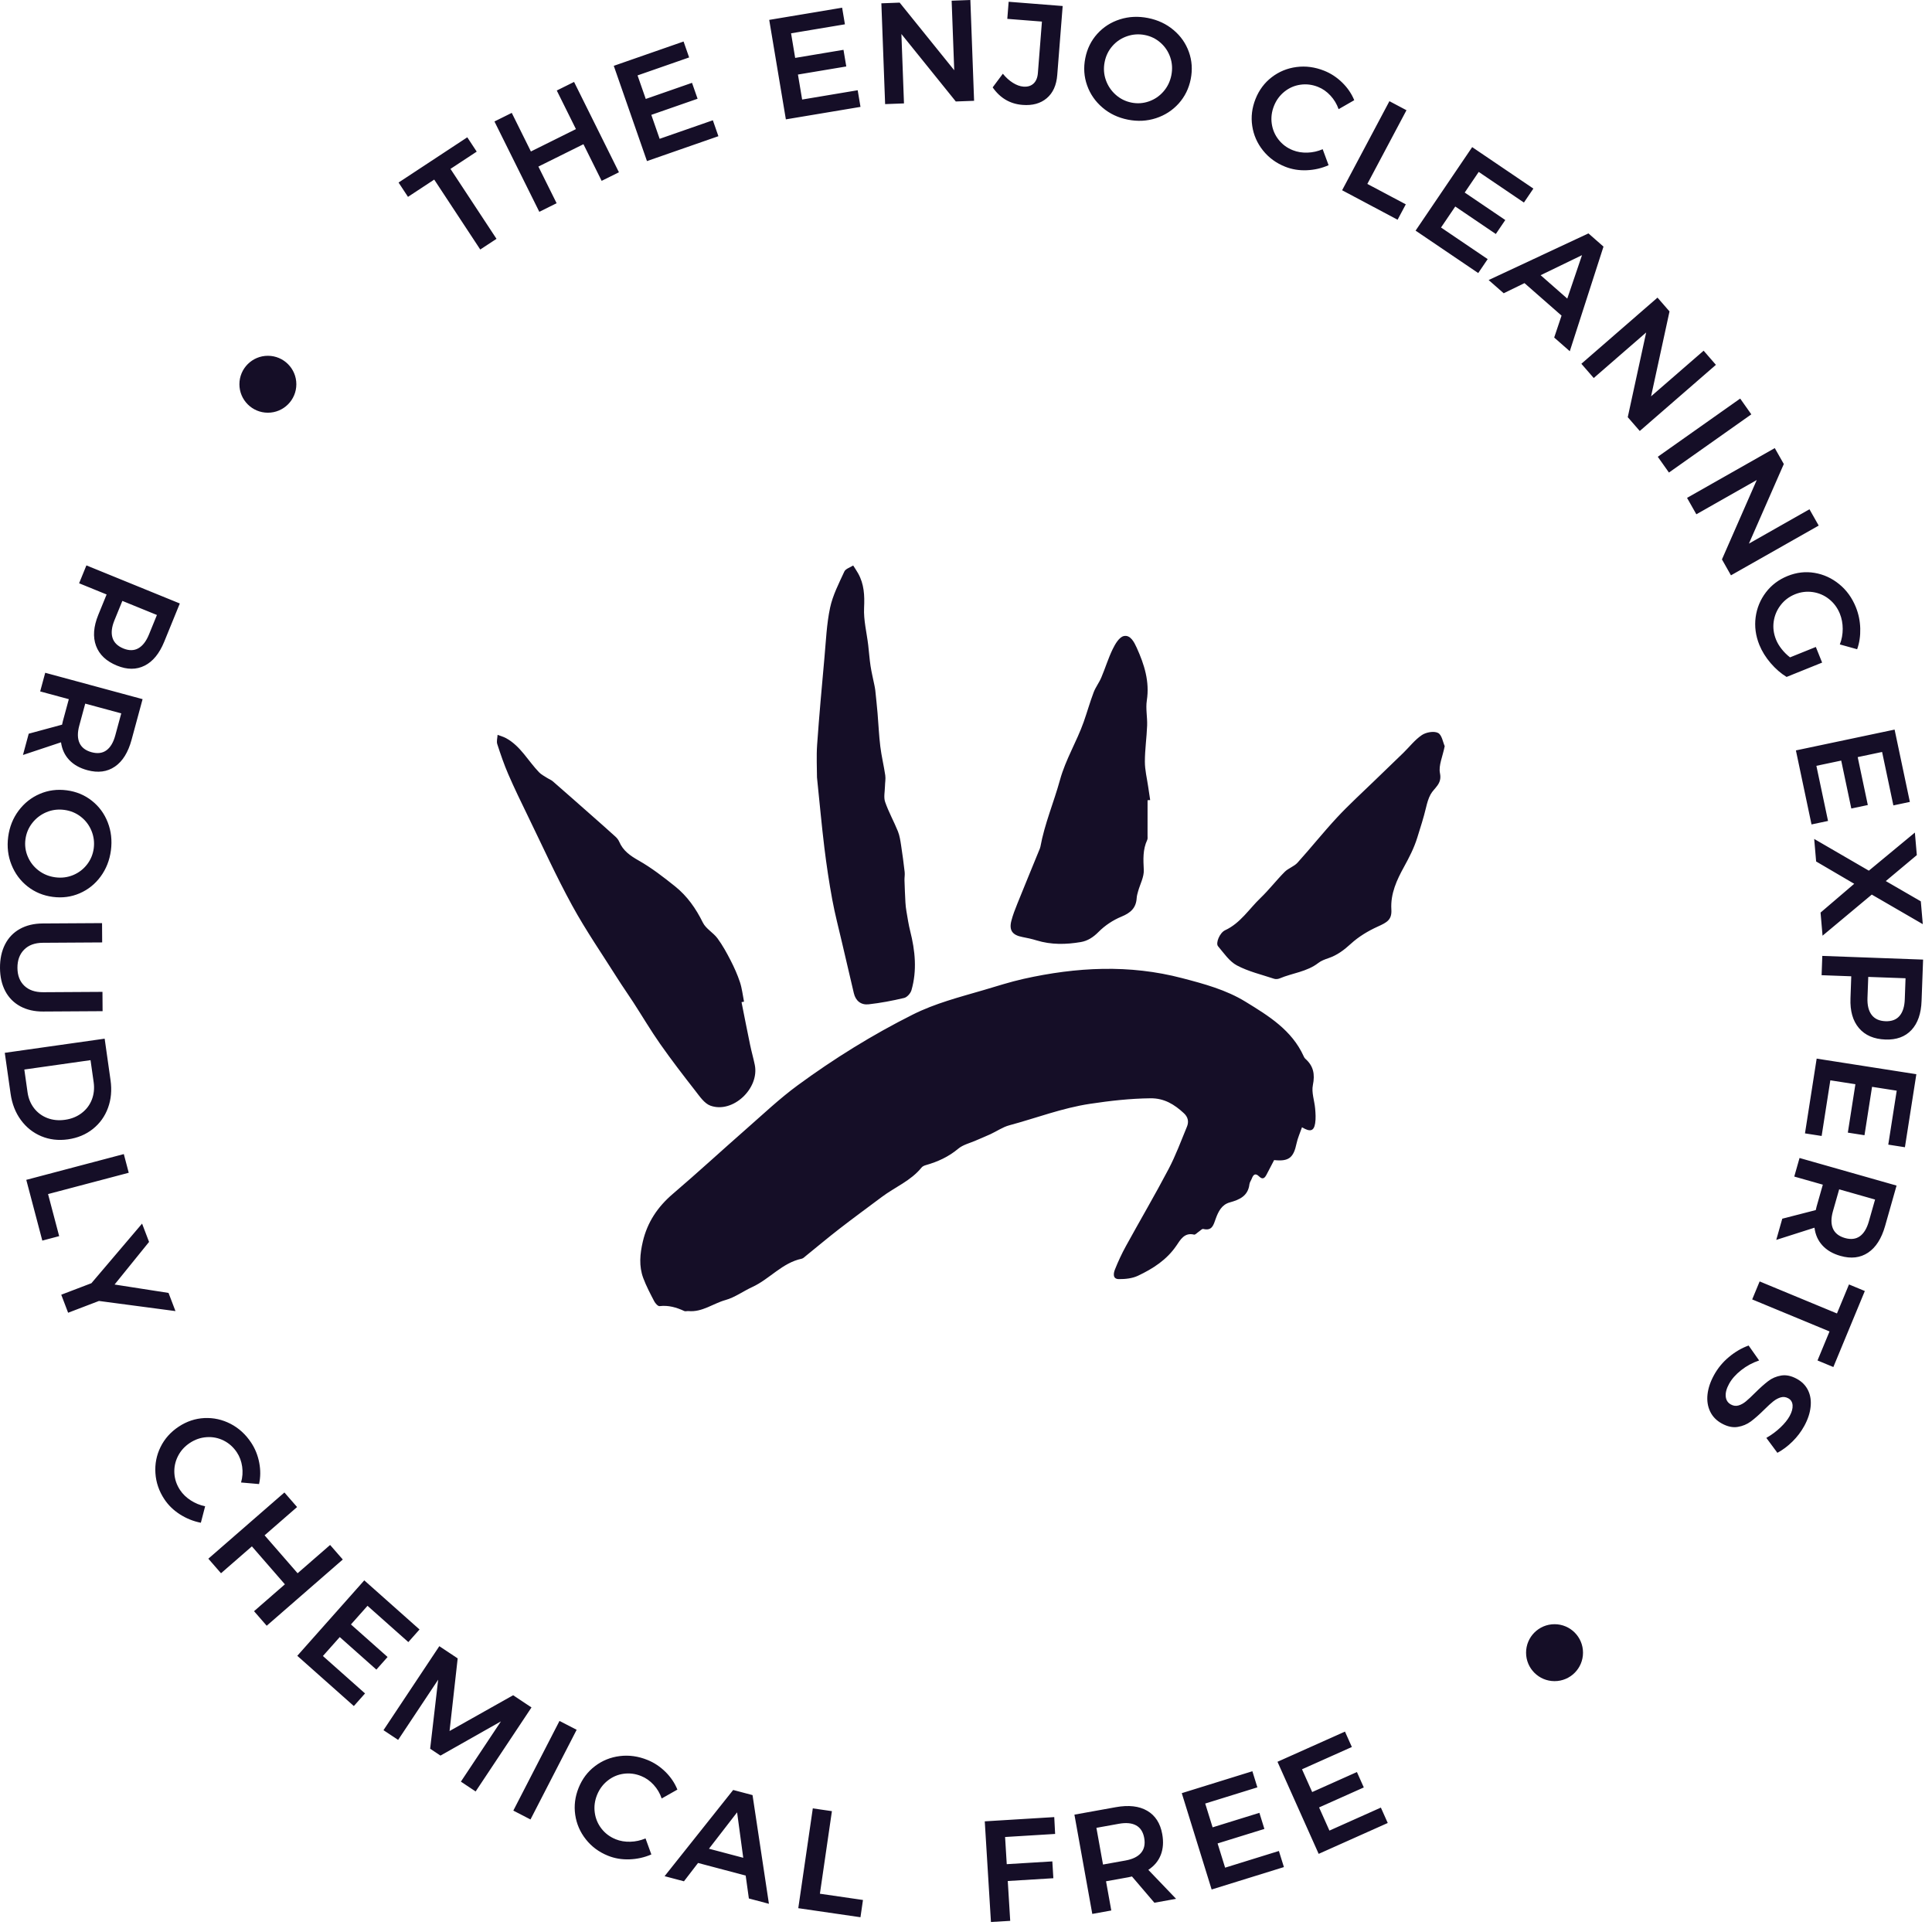 <?xml version="1.0" encoding="utf-8"?>
<!-- Generator: Adobe Illustrator 13.0.0, SVG Export Plug-In  -->
<!DOCTYPE svg PUBLIC "-//W3C//DTD SVG 1.1//EN" "http://www.w3.org/Graphics/SVG/1.1/DTD/svg11.dtd">
<svg version="1.1"
	 xmlns="http://www.w3.org/2000/svg" xmlns:xlink="http://www.w3.org/1999/xlink" xmlns:a="http://ns.adobe.com/AdobeSVGViewerExtensions/3.0/"
	 x="0px" y="0px" width="181px" height="181px" viewBox="0 0 181 181" enable-background="new 0 0 181 181" xml:space="preserve">
<defs>
</defs>
<path fill="#150E27" d="M119.682,165.053l6.322-2.828l0.645,1.443l-4.67,2.088l0.953,2.133l4.191-1.875l0.645,1.443l-4.19,1.873
	l0.97,2.17l4.819-2.156l0.644,1.443l-6.471,2.893L119.682,165.053z M110.715,167.992l6.615-2.053l0.467,1.51l-4.886,1.516
	l0.692,2.23l4.384-1.359l0.468,1.508l-4.384,1.359l0.704,2.27l5.039-1.563l0.47,1.508l-6.771,2.1L110.715,167.992z M103.336,174.68
	l2.102-0.377c0.673-0.121,1.16-0.359,1.461-0.717c0.302-0.355,0.4-0.82,0.297-1.396c-0.102-0.566-0.356-0.959-0.762-1.18
	c-0.404-0.221-0.943-0.27-1.617-0.148l-2.1,0.379L103.336,174.68z M108.15,178.258l-2.102-2.461c-0.07,0.021-0.18,0.047-0.33,0.074
	l-2.099,0.377l0.492,2.736l-1.78,0.322l-1.674-9.301l3.879-0.699c1.204-0.217,2.184-0.105,2.939,0.336
	c0.756,0.439,1.227,1.168,1.41,2.188c0.131,0.727,0.084,1.375-0.137,1.945c-0.222,0.57-0.611,1.037-1.168,1.402l2.602,2.715
	L108.15,178.258z M92.258,170.633l6.51-0.398l0.082,1.578l-4.688,0.287l0.155,2.545l4.271-0.26l0.096,1.576l-4.271,0.262
	l0.229,3.732l-1.805,0.109L92.258,170.633z M76.148,169.418l1.79,0.26l-1.125,7.736L80.848,178l-0.235,1.617l-5.826-0.848
	L76.148,169.418z M66.42,173.198l3.211,0.849l-0.576-4.258L66.42,173.198z M70.158,177.859l-0.298-2.146l-4.463-1.181l-1.321,1.718
	l-1.813-0.48l6.425-8.076l1.814,0.48l1.535,10.184L70.158,177.859z M61.234,167.209c-0.341-0.371-0.728-0.645-1.162-0.818
	c-0.542-0.221-1.091-0.291-1.648-0.215c-0.554,0.076-1.053,0.291-1.494,0.641c-0.443,0.35-0.774,0.798-0.994,1.339
	c-0.219,0.543-0.291,1.093-0.216,1.651c0.075,0.561,0.284,1.063,0.629,1.508c0.345,0.443,0.787,0.775,1.33,0.996
	c0.417,0.168,0.874,0.246,1.369,0.232c0.496-0.014,0.972-0.117,1.429-0.311l0.545,1.502c-0.65,0.281-1.332,0.434-2.052,0.459
	c-0.718,0.025-1.39-0.088-2.017-0.342c-0.842-0.34-1.533-0.854-2.071-1.537c-0.54-0.684-0.87-1.45-0.993-2.301
	c-0.122-0.85-0.015-1.693,0.322-2.527c0.338-0.834,0.849-1.512,1.534-2.029c0.685-0.52,1.46-0.832,2.324-0.939
	c0.863-0.107,1.725,0.013,2.585,0.361c0.626,0.252,1.188,0.625,1.688,1.117c0.498,0.494,0.873,1.047,1.119,1.662l-1.471,0.833
	C61.826,168.006,61.574,167.58,61.234,167.209L61.234,167.209z M52.416,161.227l1.608,0.828l-4.325,8.402l-1.608-0.83
	L52.416,161.227z M41.158,154.223l1.72,1.143l-0.761,6.805l5.957-3.352l1.719,1.143l-5.232,7.871l-1.382-0.92l3.751-5.645
	l-5.664,3.205l-0.967-0.643l0.752-6.471l-3.752,5.645l-1.372-0.912L41.158,154.223z M34.127,148.057l5.177,4.601l-1.049,1.181
	l-3.825-3.398l-1.551,1.746l3.432,3.049l-1.05,1.182l-3.431-3.049l-1.578,1.775l3.947,3.506l-1.049,1.182l-5.298-4.707
	L34.127,148.057z M26.645,139.823l1.188,1.364l-3.045,2.65l3.093,3.553l3.045-2.649l1.188,1.362l-7.127,6.205l-1.188-1.363
	l2.891-2.518l-3.092-3.555l-2.893,2.518l-1.187-1.363L26.645,139.823z M22.687,137.4c-0.071-0.498-0.235-0.941-0.494-1.332
	c-0.324-0.488-0.736-0.857-1.236-1.109c-0.502-0.25-1.033-0.357-1.595-0.318c-0.565,0.037-1.089,0.219-1.576,0.541
	c-0.489,0.324-0.861,0.736-1.115,1.24c-0.255,0.504-0.366,1.035-0.335,1.598c0.033,0.563,0.211,1.086,0.533,1.574
	c0.249,0.375,0.581,0.697,0.997,0.967s0.868,0.455,1.353,0.554l-0.401,1.544c-0.693-0.133-1.343-0.395-1.95-0.779
	c-0.606-0.387-1.096-0.861-1.469-1.424c-0.502-0.757-0.781-1.572-0.838-2.441c-0.058-0.869,0.103-1.688,0.484-2.459
	c0.38-0.77,0.947-1.402,1.697-1.899c0.751-0.497,1.554-0.765,2.413-0.806c0.858-0.039,1.674,0.141,2.447,0.541
	s1.415,0.988,1.927,1.76c0.373,0.563,0.626,1.189,0.758,1.88c0.132,0.688,0.126,1.356-0.017,2.003l-1.686-0.148
	C22.725,138.395,22.758,137.898,22.687,137.4L22.687,137.4z M16.439,122.83l-7.167-0.949l-2.89,1.104l-0.644-1.689l2.825-1.078
	l4.747-5.584l0.655,1.715l-3.23,3.992l5.054,0.787L16.439,122.83z M11.599,108.121l0.462,1.75l-7.559,1.996l1.041,3.941
	l-1.579,0.418l-1.502-5.691L11.599,108.121z M3.195,103.828c0.328,0.42,0.745,0.727,1.249,0.92c0.505,0.191,1.054,0.246,1.652,0.16
	c0.598-0.084,1.115-0.293,1.554-0.628c0.439-0.334,0.757-0.755,0.954-1.261c0.195-0.504,0.253-1.047,0.172-1.627l-0.294-2.071
	l-6.202,0.878l0.302,2.139C2.663,102.908,2.868,103.405,3.195,103.828z M10.117,103.793c-0.291,0.797-0.765,1.453-1.417,1.975
	c-0.655,0.52-1.431,0.844-2.331,0.972c-0.9,0.126-1.734,0.028-2.502-0.293c-0.769-0.323-1.408-0.831-1.914-1.522
	s-0.828-1.516-0.962-2.469l-0.543-3.822l9.357-1.326l0.551,3.892C10.489,102.133,10.41,102.998,10.117,103.793z M2.258,88.97
	c-0.42,0.425-0.628,0.993-0.624,1.705c0.004,0.711,0.219,1.269,0.645,1.677c0.424,0.406,1.01,0.607,1.757,0.604l5.563-0.033
	l0.012,1.809l-5.563,0.033c-0.818,0.006-1.532-0.158-2.142-0.486c-0.609-0.329-1.079-0.803-1.407-1.416
	C0.172,92.247,0.006,91.521,0,90.684c-0.005-0.845,0.154-1.583,0.473-2.21c0.32-0.628,0.783-1.109,1.389-1.446
	c0.605-0.337,1.318-0.508,2.136-0.513l5.563-0.033l0.011,1.809l-5.563,0.034C3.262,88.329,2.678,88.544,2.258,88.97z M8.569,77.83
	c-0.217-0.527-0.549-0.966-0.998-1.316c-0.448-0.349-0.967-0.563-1.556-0.64s-1.147-0.004-1.677,0.221
	c-0.529,0.226-0.969,0.563-1.318,1.012c-0.35,0.449-0.561,0.958-0.637,1.529c-0.074,0.563,0,1.104,0.223,1.624
	c0.222,0.519,0.559,0.951,1.013,1.296c0.455,0.346,0.976,0.558,1.565,0.635c0.589,0.078,1.144,0.008,1.669-0.209
	c0.522-0.217,0.956-0.548,1.301-0.993c0.344-0.445,0.553-0.948,0.628-1.511C8.857,78.908,8.786,78.357,8.569,77.83z M9.428,82.117
	c-0.519,0.707-1.174,1.231-1.964,1.573c-0.788,0.341-1.629,0.452-2.521,0.335c-0.893-0.117-1.678-0.443-2.357-0.976
	c-0.679-0.535-1.182-1.212-1.509-2.032c-0.329-0.818-0.432-1.692-0.31-2.62c0.123-0.928,0.448-1.745,0.977-2.452
	c0.528-0.706,1.19-1.23,1.983-1.57c0.793-0.341,1.637-0.451,2.529-0.334c0.892,0.117,1.676,0.442,2.349,0.976
	c0.675,0.533,1.173,1.208,1.49,2.028c0.319,0.817,0.417,1.69,0.297,2.618C10.269,80.592,9.948,81.409,9.428,82.117z M7.985,65.919
	l-0.558,2.059c-0.179,0.659-0.172,1.202,0.021,1.627c0.193,0.425,0.571,0.714,1.135,0.867c0.557,0.151,1.021,0.09,1.393-0.182
	s0.647-0.738,0.826-1.399l0.558-2.059L7.985,65.919z M2.69,68.737l3.125-0.847c0.01-0.072,0.035-0.181,0.074-0.329l0.558-2.058
	l-2.684-0.727l0.473-1.747l9.122,2.471l-1.031,3.804c-0.321,1.182-0.84,2.02-1.562,2.514c-0.722,0.495-1.582,0.608-2.581,0.337
	c-0.713-0.193-1.279-0.512-1.699-0.957c-0.42-0.444-0.677-0.997-0.769-1.655l-3.565,1.188L2.69,68.737z M10.537,59.745
	c0.137,0.45,0.477,0.785,1.019,1.007c0.534,0.217,1.002,0.211,1.407-0.018c0.405-0.229,0.737-0.661,0.994-1.293l0.744-1.826
	l-3.238-1.319l-0.745,1.825C10.461,58.754,10.401,59.296,10.537,59.745z M13.554,62.359c-0.772,0.391-1.637,0.391-2.595,0
	c-1.001-0.408-1.654-1.026-1.963-1.856c-0.306-0.831-0.237-1.796,0.211-2.896l0.781-1.913l-2.576-1.05l0.683-1.675l8.751,3.568
	l-1.463,3.588C14.934,61.224,14.326,61.97,13.554,62.359z M22.429,35.998c0-1.472,1.194-2.666,2.667-2.666s2.667,1.194,2.667,2.666
	c0,1.473-1.194,2.667-2.667,2.667S22.429,37.471,22.429,35.998z M148.305,154.831c0,1.474-1.193,2.667-2.666,2.667
	c-1.474,0-2.668-1.193-2.668-2.667s1.194-2.667,2.668-2.667C147.111,152.164,148.305,153.357,148.305,154.831z M166.801,133.732
	c0.387-0.367,0.672-0.723,0.859-1.062c0.208-0.38,0.301-0.718,0.279-1.016c-0.021-0.3-0.156-0.519-0.409-0.657
	c-0.229-0.125-0.464-0.152-0.702-0.084c-0.238,0.07-0.471,0.195-0.697,0.373c-0.226,0.179-0.508,0.438-0.847,0.775
	c-0.474,0.47-0.892,0.838-1.252,1.106c-0.364,0.269-0.776,0.44-1.239,0.515c-0.461,0.075-0.957-0.031-1.484-0.32
	c-0.506-0.277-0.871-0.655-1.098-1.133c-0.226-0.478-0.306-1.01-0.242-1.596c0.065-0.586,0.267-1.186,0.604-1.801
	c0.354-0.648,0.819-1.214,1.397-1.697c0.578-0.482,1.193-0.844,1.849-1.08l0.985,1.401c-0.615,0.206-1.178,0.51-1.685,0.91
	c-0.505,0.399-0.881,0.825-1.127,1.274c-0.243,0.441-0.349,0.836-0.317,1.182c0.03,0.346,0.192,0.598,0.485,0.758
	c0.235,0.129,0.474,0.16,0.712,0.09c0.238-0.068,0.469-0.197,0.693-0.382s0.509-0.45,0.852-0.795
	c0.473-0.47,0.887-0.839,1.239-1.106c0.351-0.271,0.757-0.442,1.216-0.521c0.457-0.076,0.948,0.027,1.469,0.313
	c0.481,0.264,0.83,0.623,1.049,1.076c0.22,0.452,0.299,0.969,0.236,1.547c-0.058,0.577-0.257,1.174-0.593,1.789
	c-0.295,0.537-0.664,1.025-1.112,1.465c-0.443,0.437-0.914,0.787-1.406,1.051l-1.035-1.398
	C165.975,134.426,166.415,134.1,166.801,133.732L166.801,133.732z M174.707,120.949l-2.949,7.122l-1.484-0.616l1.125-2.718
	l-7.245-3.001l0.698-1.685l7.244,3.001l1.127-2.719L174.707,120.949z M172.303,111.423l-0.584,2.052
	c-0.185,0.657-0.185,1.2,0.002,1.629c0.187,0.427,0.563,0.721,1.123,0.881c0.555,0.156,1.021,0.102,1.397-0.166
	c0.375-0.268,0.655-0.73,0.842-1.387l0.583-2.053L172.303,111.423z M166.973,114.174l3.138-0.807
	c0.01-0.073,0.036-0.182,0.077-0.329l0.584-2.052l-2.676-0.76l0.494-1.74l9.09,2.585l-1.076,3.792
	c-0.336,1.177-0.866,2.008-1.596,2.494c-0.728,0.484-1.588,0.586-2.584,0.303c-0.711-0.202-1.272-0.527-1.687-0.979
	c-0.414-0.449-0.664-1.004-0.746-1.664l-3.582,1.143L166.973,114.174z M179.534,100.637l-1.071,6.842l-1.56-0.244l0.791-5.055
	l-2.31-0.361l-0.709,4.535l-1.56-0.244l0.709-4.535l-2.349-0.366l-0.814,5.214l-1.561-0.242l1.095-7.004L179.534,100.637z
	 M175.344,95.078c0.283,0.375,0.717,0.574,1.301,0.595c0.576,0.022,1.017-0.146,1.316-0.499c0.301-0.353,0.465-0.872,0.489-1.557
	l0.071-1.969l-3.493-0.127l-0.073,1.969C174.93,94.174,175.061,94.703,175.344,95.078z M179.075,96.498
	c-0.59,0.631-1.403,0.928-2.438,0.891c-1.078-0.039-1.906-0.396-2.479-1.07c-0.575-0.674-0.841-1.604-0.795-2.791l0.073-2.064
	l-2.778-0.102l0.065-1.808l9.443,0.346l-0.143,3.871C179.982,94.957,179.664,95.866,179.075,96.498L179.075,96.498z M179.396,77.999
	l0.182,2.112l-2.906,2.432l3.28,1.899l0.185,2.138l-4.779-2.771l-4.612,3.851l-0.187-2.165l3.154-2.697l-3.568-2.091l-0.182-2.111
	l5.121,2.973L179.396,77.999z M177.496,68.352l1.43,6.776l-1.545,0.326l-1.056-5.006l-2.286,0.482l0.948,4.49l-1.546,0.326
	l-0.946-4.49l-2.326,0.49l1.091,5.165l-1.547,0.326l-1.463-6.935L177.496,68.352z M170.117,60.611l0.59,1.464l-3.33,1.344
	c-0.527-0.321-1.025-0.752-1.49-1.292c-0.465-0.541-0.817-1.111-1.062-1.712c-0.347-0.86-0.461-1.723-0.347-2.59
	c0.117-0.867,0.438-1.643,0.961-2.331c0.523-0.685,1.203-1.198,2.037-1.534c0.836-0.337,1.677-0.434,2.525-0.29
	c0.848,0.143,1.616,0.495,2.305,1.057c0.688,0.561,1.209,1.281,1.562,2.158c0.252,0.626,0.39,1.289,0.41,1.988
	c0.019,0.701-0.076,1.352-0.291,1.951l-1.622-0.451c0.182-0.462,0.271-0.947,0.27-1.455c0-0.51-0.091-0.985-0.269-1.428
	c-0.224-0.55-0.56-1.004-1.009-1.361c-0.448-0.358-0.959-0.577-1.525-0.66c-0.566-0.081-1.121-0.014-1.664,0.205
	c-0.55,0.223-1,0.563-1.349,1.019c-0.351,0.457-0.567,0.967-0.649,1.536c-0.082,0.565-0.009,1.129,0.217,1.688
	c0.119,0.3,0.295,0.596,0.525,0.887c0.229,0.291,0.491,0.552,0.788,0.781L170.117,60.611z M169.52,47.712l0.865,1.527l-8.219,4.661
	l-0.845-1.492l3.261-7.437l-5.66,3.21l-0.871-1.538l8.219-4.662l0.847,1.492l-3.269,7.455L169.52,47.712z M163.03,37.34l1.043,1.478
	l-7.718,5.453l-1.045-1.478L163.03,37.34z M159.605,32.855l1.15,1.325l-7.133,6.197l-1.125-1.294l1.725-7.936l-4.912,4.268
	l-1.159-1.335l7.133-6.198l1.125,1.294l-1.728,7.955L159.605,32.855z M144.334,25.783l2.496,2.191l1.381-4.069L144.334,25.783z
	 M145.605,31.622l0.689-2.053l-3.472-3.045l-1.948,0.95l-1.41-1.238l9.35-4.37l1.41,1.237l-3.158,9.802L145.605,31.622z
	 M137.922,13.783l5.733,3.885l-0.886,1.308l-4.235-2.87l-1.312,1.933l3.801,2.575l-0.887,1.308l-3.799-2.575l-1.334,1.968
	l4.371,2.96l-0.886,1.307l-5.868-3.975L137.922,13.783z M130.168,9.479l1.598,0.847l-3.666,6.905l3.602,1.912l-0.768,1.442
	l-5.197-2.761L130.168,9.479z M124.641,8.951c-0.342-0.369-0.729-0.64-1.166-0.812c-0.543-0.216-1.094-0.283-1.647-0.203
	c-0.556,0.079-1.052,0.295-1.493,0.648c-0.439,0.353-0.77,0.801-0.984,1.345c-0.217,0.544-0.285,1.095-0.207,1.653
	c0.08,0.56,0.291,1.061,0.64,1.503c0.347,0.443,0.791,0.773,1.336,0.989c0.418,0.166,0.875,0.241,1.371,0.225
	c0.495-0.017,0.97-0.123,1.425-0.32l0.553,1.498c-0.646,0.285-1.328,0.443-2.047,0.472c-0.718,0.03-1.391-0.081-2.018-0.33
	c-0.846-0.336-1.538-0.843-2.082-1.524c-0.543-0.681-0.879-1.445-1.006-2.295c-0.129-0.849-0.025-1.692,0.307-2.528
	c0.332-0.837,0.84-1.517,1.521-2.04c0.683-0.523,1.455-0.841,2.317-0.953c0.865-0.113,1.726,0.003,2.587,0.344
	c0.629,0.249,1.193,0.619,1.696,1.11c0.501,0.49,0.878,1.041,1.128,1.654l-1.464,0.841C125.239,9.744,124.982,9.32,124.641,8.951
	L124.641,8.951z M105.607,3.388c-0.541,0.182-1.002,0.485-1.379,0.911c-0.377,0.425-0.625,0.928-0.739,1.512
	c-0.116,0.582-0.078,1.144,0.112,1.687c0.191,0.542,0.5,1.002,0.925,1.38s0.92,0.623,1.485,0.735
	c0.555,0.11,1.101,0.071,1.633-0.117c0.533-0.187,0.986-0.497,1.359-0.927c0.375-0.43,0.619-0.938,0.736-1.52
	c0.115-0.583,0.081-1.142-0.102-1.679c-0.184-0.536-0.485-0.991-0.906-1.362c-0.422-0.374-0.91-0.615-1.467-0.725
	C106.701,3.171,106.146,3.205,105.607,3.388L105.607,3.388z M109.939,2.809c0.673,0.563,1.154,1.251,1.443,2.06
	c0.289,0.81,0.346,1.657,0.172,2.539c-0.176,0.883-0.551,1.645-1.127,2.288c-0.578,0.642-1.287,1.101-2.125,1.376
	c-0.84,0.274-1.717,0.32-2.635,0.138c-0.92-0.182-1.715-0.559-2.384-1.134c-0.67-0.572-1.151-1.266-1.438-2.08
	c-0.289-0.814-0.346-1.663-0.17-2.545c0.174-0.883,0.549-1.644,1.125-2.282c0.576-0.638,1.283-1.09,2.121-1.356
	c0.836-0.265,1.713-0.307,2.633-0.124C108.473,1.87,109.268,2.243,109.939,2.809z M98.066,9.2c-0.579,0.493-1.338,0.702-2.27,0.628
	c-1.168-0.091-2.099-0.639-2.798-1.642l0.954-1.279c0.289,0.357,0.602,0.641,0.943,0.853c0.339,0.212,0.666,0.33,0.98,0.355
	c0.395,0.031,0.711-0.064,0.95-0.285c0.239-0.22,0.375-0.549,0.41-0.99l0.379-4.818l-3.245-0.255l0.127-1.602l5.061,0.399
	l-0.508,6.46C98.975,7.985,98.646,8.709,98.066,9.2z M89.155,0.066L90.909,0l0.349,9.444l-1.713,0.063l-5.097-6.321l0.242,6.502
	l-1.767,0.066l-0.352-9.443l1.714-0.065l5.112,6.335L89.155,0.066z M72.065,1.863l6.83-1.143l0.262,1.558l-5.045,0.843l0.384,2.304
	l4.527-0.757l0.261,1.559l-4.528,0.757l0.393,2.342l5.205-0.871l0.262,1.559l-6.991,1.169L72.065,1.863z M57.502,6.167l6.539-2.278
	l0.52,1.492l-4.832,1.684l0.769,2.205l4.334-1.51l0.521,1.491l-4.335,1.51l0.781,2.244l4.985-1.737l0.519,1.492l-6.692,2.331
	L57.502,6.167z M46.323,11.38l1.621-0.805l1.794,3.616l4.219-2.096L52.162,8.48l1.62-0.805l4.203,8.464l-1.619,0.804l-1.705-3.433
	l-4.221,2.095l1.707,3.434l-1.621,0.805L46.323,11.38z M37.34,17.101l6.438-4.238l0.883,1.342l-2.458,1.618l4.312,6.552
	l-1.522,1.001l-4.313-6.551l-2.458,1.618L37.34,17.101z M106.609,119.52c-0.531,0.252-1.19,0.319-1.789,0.314
	c-0.598-0.004-0.506-0.547-0.368-0.895c0.297-0.75,0.64-1.487,1.028-2.194c1.324-2.413,2.72-4.788,4-7.224
	c0.67-1.272,1.168-2.637,1.72-3.969c0.192-0.462,0.103-0.896-0.284-1.255c-0.886-0.823-1.837-1.417-3.133-1.403
	c-1.904,0.021-3.764,0.232-5.653,0.516c-2.62,0.393-5.051,1.338-7.569,2.013c-0.619,0.166-1.176,0.558-1.767,0.832
	c-0.454,0.21-0.919,0.394-1.376,0.595c-0.556,0.244-1.198,0.391-1.646,0.767c-0.908,0.762-1.928,1.225-3.044,1.541
	c-0.143,0.04-0.305,0.114-0.394,0.225c-1.003,1.242-2.489,1.828-3.723,2.755c-1.322,0.99-2.657,1.965-3.964,2.977
	c-1.071,0.83-2.109,1.703-3.163,2.555c-0.118,0.096-0.24,0.225-0.378,0.253c-1.83,0.386-3.005,1.909-4.629,2.652
	c-0.846,0.388-1.627,0.973-2.507,1.218c-1.164,0.325-2.18,1.156-3.472,1.036c-0.13-0.013-0.282,0.046-0.39-0.004
	c-0.737-0.341-1.483-0.56-2.317-0.46c-0.15,0.017-0.398-0.258-0.499-0.452c-0.37-0.711-0.749-1.425-1.028-2.175
	c-0.419-1.121-0.311-2.268-0.041-3.422c0.426-1.815,1.388-3.248,2.803-4.459c2.325-1.986,4.576-4.061,6.876-6.078
	c1.591-1.395,3.135-2.86,4.837-4.108c3.403-2.495,6.982-4.718,10.766-6.616c2.116-1.061,4.372-1.634,6.612-2.289
	c1.258-0.369,2.509-0.777,3.786-1.062c4.944-1.102,9.889-1.368,14.858-0.063c2.062,0.539,4.102,1.088,5.93,2.209
	c2.166,1.327,4.339,2.659,5.449,5.116c0.035,0.079,0.08,0.163,0.144,0.22c0.769,0.674,0.922,1.451,0.713,2.471
	c-0.142,0.689,0.149,1.464,0.213,2.203c0.039,0.455,0.071,0.924,0.001,1.369c-0.115,0.729-0.443,0.854-1.234,0.381
	c-0.188,0.548-0.407,1.02-0.51,1.515c-0.281,1.344-0.729,1.705-2.101,1.558c-0.224,0.43-0.456,0.871-0.685,1.314
	c-0.17,0.333-0.354,0.583-0.731,0.21c-0.328-0.324-0.53-0.179-0.668,0.192c-0.068,0.185-0.204,0.355-0.228,0.543
	c-0.129,1.101-0.92,1.451-1.838,1.705c-0.759,0.207-1.076,0.857-1.318,1.52c-0.209,0.57-0.32,1.178-1.176,0.968
	c-0.113-0.028-0.283,0.173-0.428,0.265c-0.145,0.095-0.314,0.293-0.429,0.265c-0.909-0.224-1.288,0.498-1.646,1.022
	C109.309,118.029,108.016,118.855,106.609,119.52z M67.219,87.91c0.473,0.642,0.862,1.353,1.228,2.064
	c0.338,0.658,0.645,1.34,0.876,2.042c0.194,0.586,0.259,1.215,0.381,1.824c-0.078,0.016-0.155,0.031-0.233,0.046
	c0.269,1.343,0.53,2.686,0.808,4.025c0.129,0.62,0.306,1.229,0.433,1.85c0.454,2.212-2.063,4.58-4.155,3.824
	c-0.565-0.205-1.003-0.864-1.41-1.385c-1.127-1.442-2.244-2.896-3.296-4.394c-0.888-1.266-1.676-2.602-2.517-3.901
	c-0.486-0.75-1.003-1.48-1.48-2.235c-1.434-2.271-2.965-4.489-4.252-6.84c-1.505-2.748-2.8-5.611-4.173-8.431
	c-0.621-1.276-1.242-2.554-1.806-3.855c-0.4-0.921-0.726-1.876-1.035-2.832c-0.084-0.259,0.014-0.578,0.029-0.869
	c0.266,0.103,0.548,0.178,0.796,0.314c1.364,0.746,2.063,2.137,3.097,3.203c0.202,0.208,0.479,0.346,0.727,0.507
	c0.18,0.117,0.393,0.193,0.553,0.331c1.213,1.056,2.419,2.121,3.624,3.185c0.754,0.665,1.507,1.329,2.251,2.005
	c0.141,0.128,0.271,0.293,0.346,0.467c0.364,0.851,1.029,1.313,1.827,1.766c1.204,0.683,2.316,1.545,3.401,2.413
	c1.139,0.91,1.96,2.08,2.611,3.403C66.133,87.012,66.822,87.372,67.219,87.91z M80.952,56.937c-0.056,1.159,0.248,2.335,0.387,3.504
	c0.078,0.649,0.12,1.302,0.218,1.948c0.091,0.596,0.236,1.184,0.356,1.776c0.034,0.169,0.071,0.339,0.089,0.511
	c0.075,0.713,0.15,1.427,0.212,2.142c0.089,1.04,0.131,2.085,0.258,3.12c0.111,0.905,0.332,1.797,0.464,2.701
	c0.049,0.334-0.022,0.685-0.028,1.028c-0.009,0.491-0.136,1.027,0.016,1.465c0.325,0.941,0.821,1.821,1.195,2.747
	c0.167,0.413,0.232,0.875,0.301,1.321c0.13,0.83,0.238,1.664,0.334,2.499c0.029,0.255-0.025,0.518-0.017,0.777
	c0.022,0.689,0.05,1.377,0.088,2.065c0.015,0.281,0.047,0.562,0.095,0.839c0.107,0.617,0.198,1.239,0.351,1.845
	c0.466,1.844,0.654,3.696,0.117,5.55c-0.084,0.287-0.405,0.65-0.678,0.717c-1.097,0.262-2.212,0.472-3.332,0.598
	c-0.702,0.079-1.213-0.311-1.385-1.039c-0.374-1.585-0.745-3.171-1.113-4.757c-0.31-1.338-0.662-2.667-0.91-4.016
	c-0.296-1.609-0.539-3.231-0.738-4.855c-0.256-2.1-0.445-4.209-0.692-6.589c0-0.848-0.065-1.965,0.013-3.073
	c0.192-2.72,0.439-5.436,0.685-8.152c0.143-1.566,0.204-3.155,0.531-4.684c0.251-1.171,0.827-2.281,1.334-3.383
	c0.119-0.26,0.544-0.379,0.828-0.564c0.153,0.245,0.318,0.483,0.459,0.734C80.959,54.721,81.007,55.784,80.952,56.937L80.952,56.937
	z M94.749,86.269c0.14-0.547,0.349-1.078,0.56-1.603c0.668-1.658,1.351-3.31,2.026-4.965c0.05-0.121,0.11-0.242,0.134-0.369
	c0.395-2.154,1.26-4.17,1.836-6.264c0.527-1.915,1.565-3.583,2.217-5.424c0.326-0.921,0.59-1.866,0.935-2.779
	c0.183-0.483,0.515-0.908,0.716-1.385c0.375-0.883,0.653-1.811,1.072-2.671c0.232-0.477,0.605-1.113,1.027-1.216
	c0.634-0.154,0.996,0.594,1.221,1.087c0.706,1.559,1.225,3.165,0.947,4.946c-0.117,0.764,0.059,1.568,0.029,2.352
	c-0.043,1.129-0.211,2.256-0.211,3.383c0,0.771,0.193,1.543,0.305,2.313c0.061,0.427,0.127,0.853,0.192,1.28l-0.245,0.013
	c0,1.111,0,2.223-0.002,3.335c0,0.131,0.021,0.278-0.031,0.389c-0.424,0.905-0.369,1.833-0.321,2.806
	c0.032,0.657-0.345,1.333-0.532,2.002c-0.059,0.21-0.121,0.425-0.134,0.641c-0.058,0.931-0.576,1.385-1.427,1.735
	c-0.783,0.322-1.549,0.828-2.144,1.43c-0.495,0.501-1.022,0.842-1.661,0.951c-1.386,0.236-2.779,0.265-4.15-0.157
	c-0.434-0.134-0.883-0.231-1.33-0.316C94.852,87.607,94.52,87.164,94.749,86.269z M135.348,69.903
	c-0.192,0.978-0.594,1.817-0.443,2.541c0.21,1.013-0.539,1.355-0.885,1.988c-0.205,0.377-0.324,0.811-0.424,1.233
	c-0.224,0.945-0.524,1.865-0.81,2.783c-0.317,1.023-0.76,1.869-1.265,2.79c-0.645,1.176-1.262,2.469-1.172,3.959
	c0.06,0.973-0.396,1.213-1.278,1.612c-0.9,0.408-1.789,0.942-2.513,1.607c-0.644,0.59-1.287,1.075-2.106,1.351
	c-0.329,0.111-0.675,0.238-0.944,0.447c-1.074,0.834-2.429,0.943-3.628,1.45c-0.151,0.063-0.36,0.084-0.513,0.033
	c-1.176-0.391-2.408-0.678-3.488-1.252c-0.709-0.377-1.222-1.154-1.768-1.798c-0.241-0.286,0.152-1.261,0.666-1.499
	c1.434-0.664,2.24-1.992,3.32-3.026c0.797-0.765,1.477-1.654,2.258-2.439c0.344-0.346,0.881-0.506,1.205-0.864
	c1.258-1.392,2.427-2.865,3.705-4.238c1.108-1.191,2.318-2.289,3.488-3.425c0.903-0.878,1.816-1.746,2.719-2.625
	c0.578-0.563,1.082-1.228,1.738-1.668c0.396-0.265,1.129-0.395,1.514-0.198C135.083,68.847,135.182,69.54,135.348,69.903
	L135.348,69.903z"/>
</svg>
